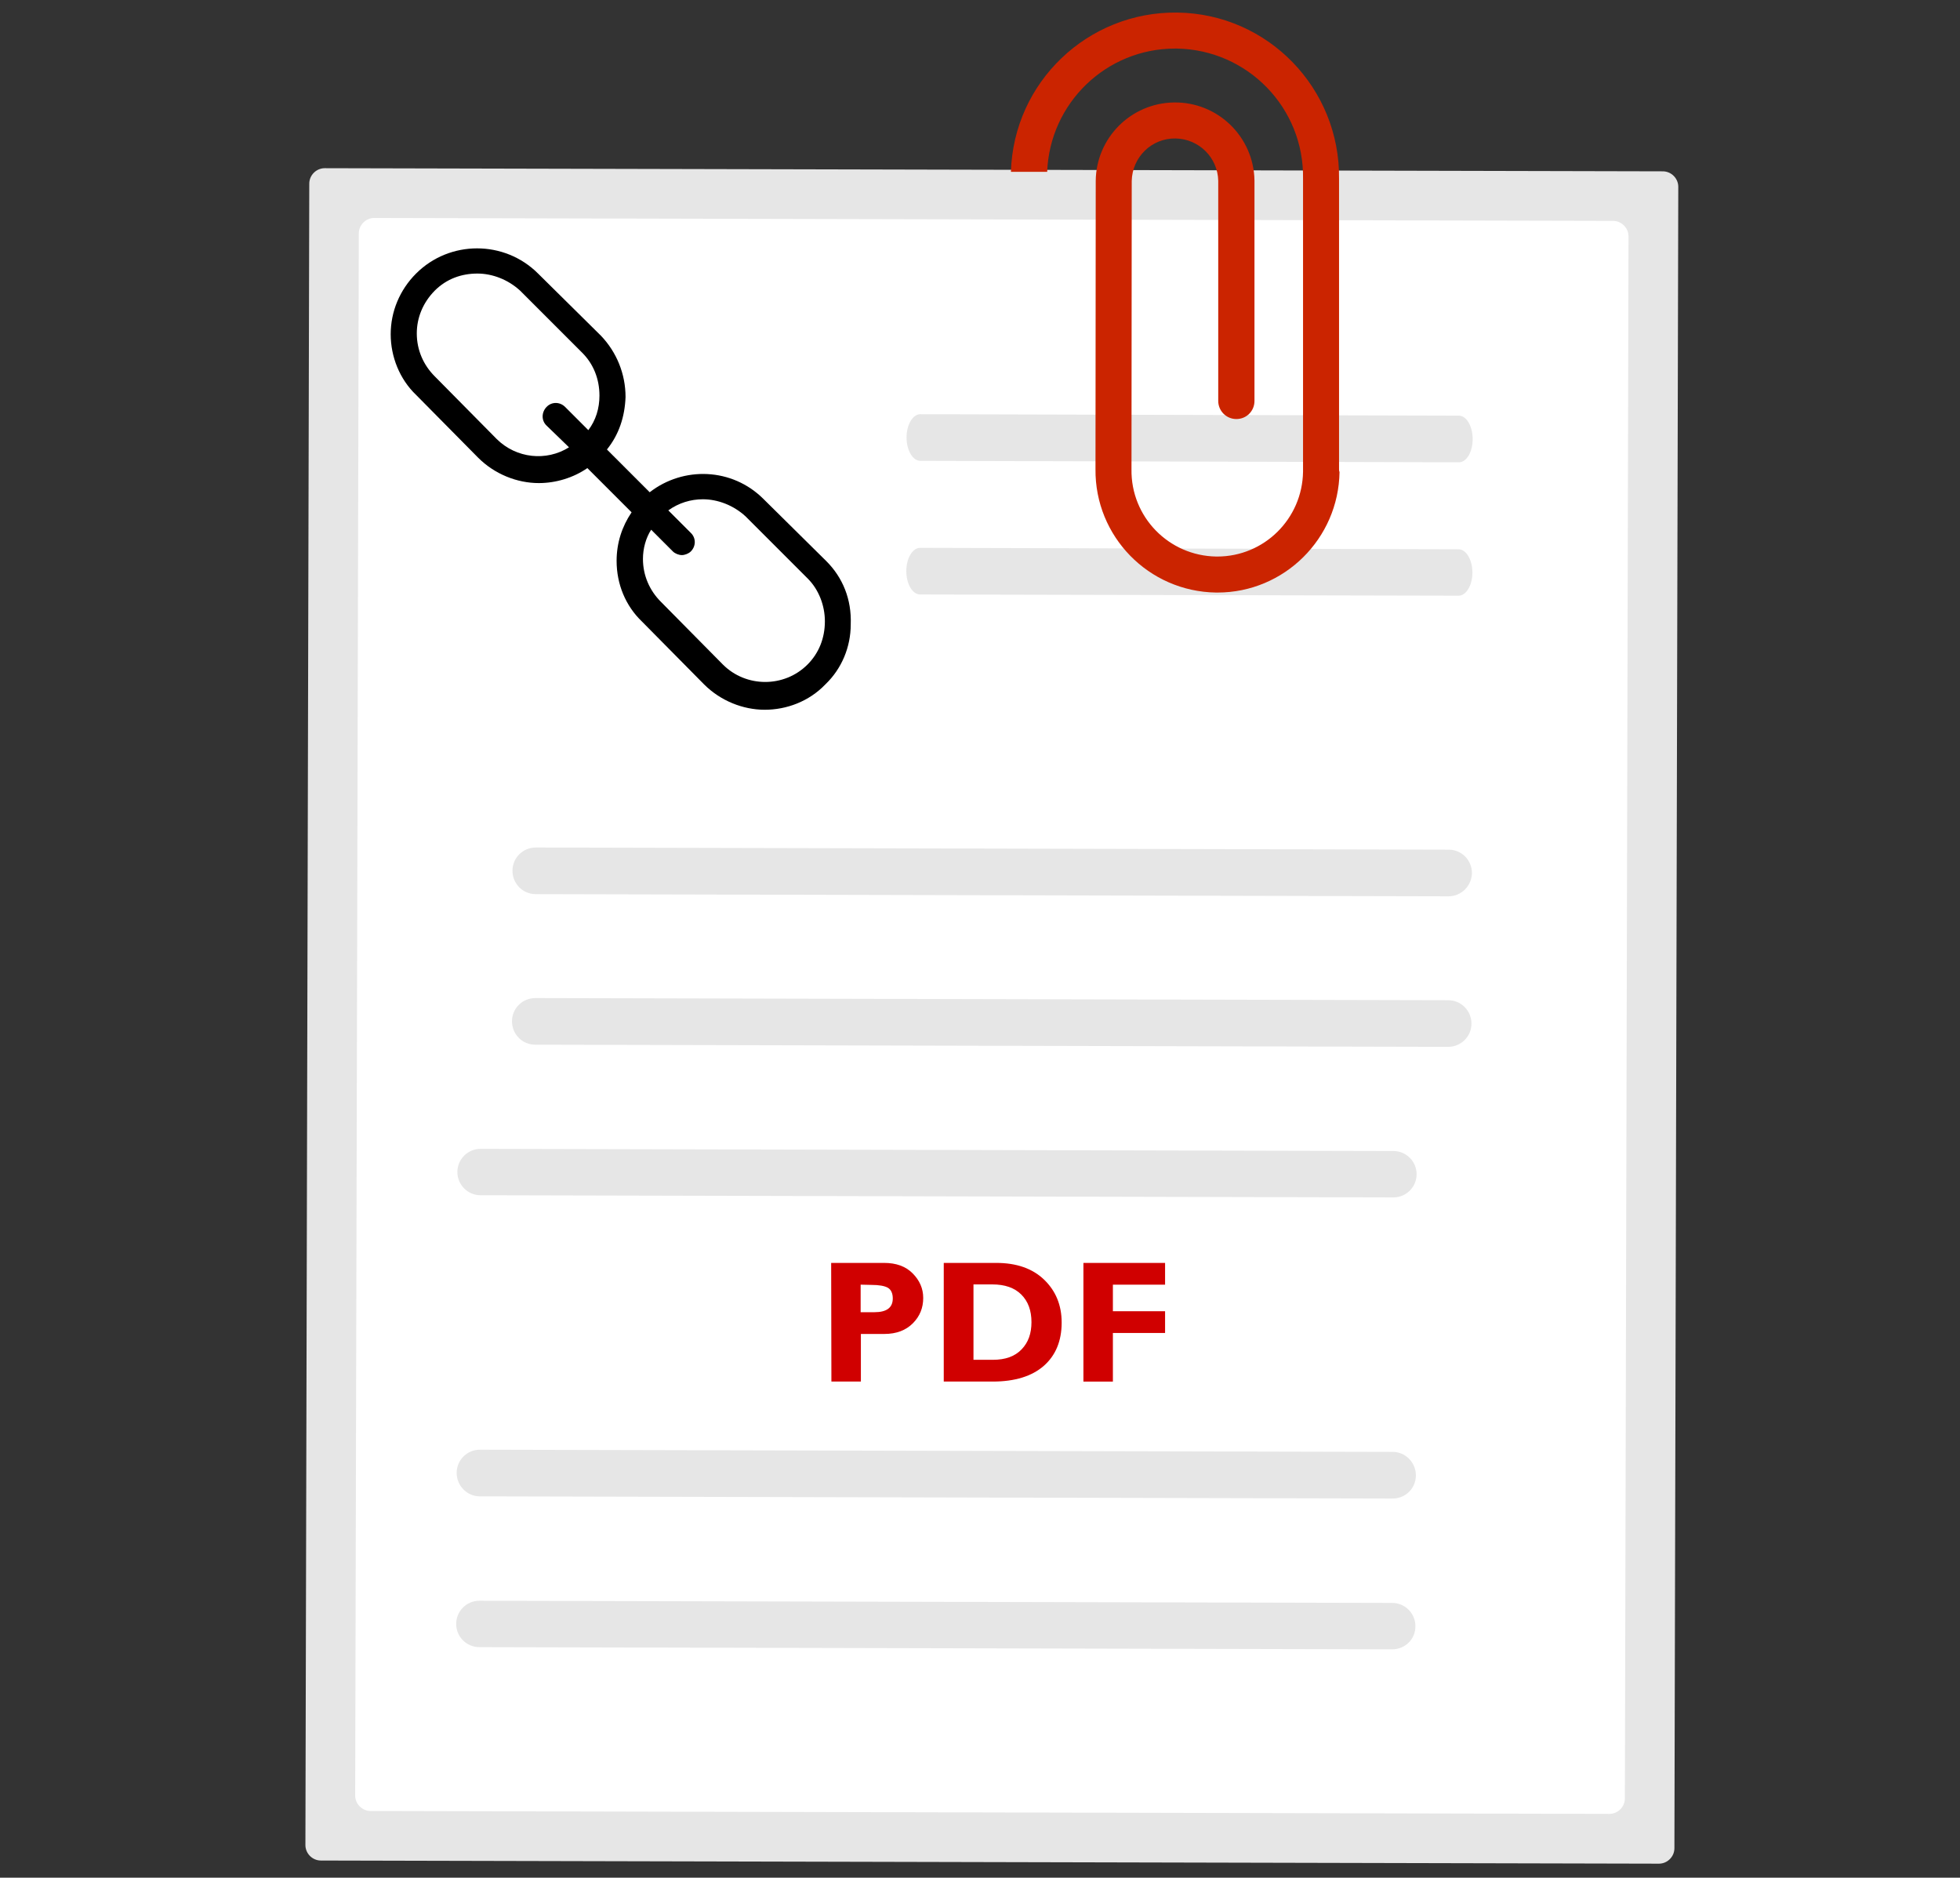 <?xml version="1.0" encoding="utf-8"?>
<!-- Generator: Adobe Illustrator 25.4.1, SVG Export Plug-In . SVG Version: 6.00 Build 0)  -->
<svg version="1.1" id="Layer_1" xmlns="http://www.w3.org/2000/svg" xmlns:xlink="http://www.w3.org/1999/xlink" x="0px" y="0px"
	 viewBox="0 0 811.2 777" style="enable-background:new 0 0 811.2 777;" xml:space="preserve">
<rect x="0" y="0" width="811.2" height="777" fill="#333333" stroke="none"/>
<style type="text/css">
	.st0{display:none;}
	.st1{display:inline;fill:#E6E6E6;}
	.st2{display:inline;fill:#FFFFFF;}
	.st3{display:inline;fill:#CCCCCC;}
	.st4{display:inline;fill:#D00000;}
	.st5{display:inline;fill:none;}
	.st6{display:inline;fill:#3F3D56;}
	.st7{display:inline;fill:#CBCBCB;}
	.st8{display:inline;}
	.st9{fill:#D00000;}
	.st10{fill:#CCCCCC;}
	.st11{fill:#E6E6E6;}
	.st12{fill:#FFFFFF;}
	.st13{fill:#CB2400;}
</style>
<g id="a966dfac-cae6-4172-a83b-9370cd4b99d4" class="st0">
	<path class="st1" d="M558.8,542.3L197.3,664.5c-9.4,3.2-19.5-1.9-22.7-11.2L7.2,157.8c-3.2-9.4,1.9-19.5,11.2-22.7L379.9,12.9
		c9.4-3.2,19.5,1.9,22.7,11.2l167.5,495.5C573.2,529,568.2,539.2,558.8,542.3z"/>
	<path class="st2" d="M549.6,533.2L199.1,651.7c-6.3,2.1-13.2-1.3-15.3-7.6L20.1,159.6c-2.1-6.3,1.3-13.2,7.6-15.3L378.1,25.8
		c6.3-2.1,13.2,1.3,15.3,7.6l163.7,484.4C559.3,524.2,555.9,531.1,549.6,533.2z"/>
	<path class="st3" d="M461.5,684.5H79.9c-9.9,0-17.9-8-17.9-17.9v-523c0-9.9,8-17.9,17.9-17.9h381.6c9.9,0,17.9,8,17.9,17.9v523
		C479.4,676.5,471.4,684.5,461.5,684.5z"/>
	<path class="st2" d="M455.7,672.9h-370c-6.7,0-12.1-5.4-12.1-12.1V149.4c0-6.7,5.4-12.1,12.1-12.1h370c6.7,0,12.1,5.4,12.1,12.1
		v511.4C467.8,667.4,462.4,672.9,455.7,672.9z"/>
	<path class="st3" d="M376.9,282.3H132.5c-4.3,0-7.8-3.5-7.8-7.8s3.5-7.8,7.8-7.8h244.4c4.3,0,7.8,3.5,7.8,7.8
		S381.2,282.3,376.9,282.3z"/>
	<path class="st3" d="M408.9,308.5H132.5c-4.3,0-7.8-3.5-7.8-7.8s3.5-7.8,7.8-7.8h276.4c4.3,0,7.8,3.5,7.8,7.8
		C416.7,305.1,413.2,308.5,408.9,308.5z"/>
	<path class="st4" d="M376.9,399.7H132.5c-4.3,0-7.8-3.5-7.8-7.8s3.5-7.7,7.8-7.8h244.4c4.3,0,7.8,3.5,7.8,7.8
		C384.6,396.3,381.2,399.7,376.9,399.7z"/>
	<path class="st3" d="M408.9,425.9H132.5c-4.3,0-7.8-3.5-7.8-7.8s3.5-7.8,7.8-7.8h276.4c4.3,0,7.8,3.5,7.8,7.8
		C416.7,422.5,413.2,425.9,408.9,425.9z"/>
	<path class="st5" d="M376.9,517.1H132.5c-4.3,0-7.8-3.5-7.8-7.8s3.5-7.8,7.8-7.8h244.4c4.3,0,7.8,3.5,7.8,7.8
		C384.6,513.7,381.2,517.1,376.9,517.1z"/>
	<path class="st3" d="M408.9,543.3H132.5c-4.3,0-7.8-3.5-7.8-7.8s3.5-7.8,7.8-7.8h276.4c4.3,0,7.8,3.5,7.8,7.8
		C416.7,539.9,413.2,543.3,408.9,543.3z"/>
	<path class="st6" d="M740.3,214.9h-3.2v-89c0-28.4-23.1-51.5-51.5-51.5l0,0H497.1c-28.4,0-51.5,23.1-51.5,51.5v488
		c0,28.4,23.1,51.5,51.5,51.5h188.5c28.4,0,51.5-23.1,51.5-51.5l0,0V278.2h3.2V214.9z"/>
	<path class="st2" d="M687.7,87.9h-24.6c3.8,9.3-0.7,20-10,23.8c-2.2,0.9-4.5,1.4-6.9,1.4h-108c-10.1,0-18.3-8.2-18.3-18.3
		c0-2.4,0.5-4.7,1.4-6.9h-23c-21.2,0-38.4,17.2-38.4,38.4v487.3c0,21.2,17.2,38.4,38.4,38.4h189.4c21.2,0,38.4-17.2,38.4-38.4l0,0
		V126.3C726.1,105.1,708.9,87.9,687.7,87.9L687.7,87.9z"/>
	<path class="st2" d="M680.4,292.4H505.6c-2.4,0-4.4-2-4.4-4.4V185.2c0-2.4,2-4.4,4.4-4.4h174.9c2.4,0,4.4,2,4.4,4.4V288
		C684.8,290.5,682.9,292.4,680.4,292.4z"/>
	<path class="st4" d="M622,235.7c-3.7-3.9-9.8-4.1-13.7-0.5c-0.1,0.1-0.2,0.1-0.2,0.2l-49.2,49.2c-2.7,2.7-7.1,2.7-9.8,0l-7.3-7.3
		c-3.8-3.8-9.9-3.8-13.7,0l0,0L514,291.4h158.1v-2L622,235.7z"/>
	<path class="st7" d="M680.4,293.9H505.6c-3.3,0-5.9-2.6-5.9-5.9V185.2c0-3.3,2.6-5.9,5.9-5.9h174.9c3.3,0,5.9,2.6,5.9,5.9V288
		C686.3,291.3,683.7,293.9,680.4,293.9z M505.6,182.3c-1.6,0-2.9,1.3-2.9,2.9V288c0,1.6,1.3,2.9,2.9,2.9h174.9
		c1.6,0,2.9-1.3,2.9-2.9V185.2c0-1.6-1.3-2.9-2.9-2.9H505.6z"/>
	<path class="st4" d="M290,197.9c-3.7-3.9-9.8-4.1-13.7-0.5c-0.1,0.1-0.2,0.1-0.2,0.2l-49.2,49.2c-2.7,2.7-7.1,2.7-9.8,0l-7.3-7.3
		c-3.8-3.8-9.9-3.8-13.7,0l0,0L182,253.6h158.1v-2L290,197.9z"/>
	<path class="st7" d="M348.4,256.1H173.6c-3.3,0-5.9-2.6-5.9-5.9V147.4c0-3.3,2.6-5.9,5.9-5.9h174.9c3.3,0,5.9,2.6,5.9,5.9v102.9
		C354.3,253.5,351.7,256.1,348.4,256.1z M173.6,144.5c-1.6,0-2.9,1.3-2.9,2.9v102.9c0,1.6,1.3,2.9,2.9,2.9h174.9
		c1.6,0,2.9-1.3,2.9-2.9V147.4c0-1.6-1.3-2.9-2.9-2.9H173.6z"/>
	<path class="st7" d="M669.7,607.3c-12,0-21.8-9.7-21.8-21.8s9.7-21.8,21.8-21.8c12,0,21.8,9.7,21.8,21.8
		C691.4,597.6,681.7,607.3,669.7,607.3z M669.7,565.5c-11.1,0-20.1,9-20.1,20.1s9,20.1,20.1,20.1s20.1-9,20.1-20.1l0,0
		C689.7,574.5,680.7,565.5,669.7,565.5z"/>
	<path class="st7" d="M660.3,592.9c-0.4,0-0.7-0.3-0.7-0.7c0-0.2,0.1-0.5,0.3-0.6l10.4-6l-10.4-6c-0.3-0.2-0.4-0.6-0.3-1
		c0.2-0.3,0.6-0.4,1-0.3l11.5,6.6c0.3,0.2,0.4,0.6,0.3,1c-0.1,0.1-0.1,0.2-0.3,0.3l-11.5,6.6C660.5,592.9,660.4,592.9,660.3,592.9z"
		/>
	<path class="st7" d="M675.7,595.3c-0.4,0-0.7-0.3-0.7-0.7v-18.1c0-0.4,0.3-0.7,0.7-0.7s0.7,0.3,0.7,0.7v18.1
		C676.4,595,676,595.3,675.7,595.3z"/>
	<path id="e3ce330b-7810-427f-abc7-876c0b1e229e" class="st3" d="M548.4,336.2c-1.8,0-3.3,1.5-3.3,3.3s1.5,3.3,3.3,3.3h89.3
		c1.8,0,3.3-1.5,3.3-3.3s-1.5-3.3-3.3-3.3H548.4z"/>
	<path id="a0eaab81-8858-470f-850b-5b5bdea12a20" class="st3" d="M497.9,381.2c-1.8,0-3.3,1.5-3.3,3.3s1.5,3.3,3.3,3.3h190.3
		c1.8,0,3.3-1.5,3.3-3.3s-1.5-3.3-3.3-3.3H497.9z"/>
	<path id="ee8cc921-a5a0-4964-a61a-9ba4926e4da3" class="st3" d="M497.9,407.2c-1.8,0-3.3,1.5-3.3,3.3s1.5,3.3,3.3,3.3h190.3
		c1.8,0,3.3-1.5,3.3-3.3s-1.5-3.3-3.3-3.3H497.9z"/>
	<path id="a10d2789-177b-4a06-b4a9-e144bb78656d" class="st3" d="M497.9,433.2c-1.8,0-3.3,1.5-3.3,3.3s1.5,3.3,3.3,3.3h190.3
		c1.8,0,3.3-1.5,3.3-3.3s-1.5-3.3-3.3-3.3H497.9z"/>
	<path id="abaf8d8e-542f-4c38-bb70-bc98f5a2b3ae" class="st3" d="M497.9,459.2c-1.8,0-3.3,1.5-3.3,3.3s1.5,3.3,3.3,3.3h190.3
		c1.8,0,3.3-1.5,3.3-3.3s-1.5-3.3-3.3-3.3H497.9z"/>
	<path id="bb510fc4-24f2-4f73-aad4-433372c1ffce" class="st3" d="M497.9,485.2c-1.8,0-3.3,1.5-3.3,3.3s1.5,3.3,3.3,3.3h190.3
		c1.8,0,3.3-1.5,3.3-3.3s-1.5-3.3-3.3-3.3H497.9z"/>
	<path id="bc4545ef-9617-49fd-a774-25690e5815c1" class="st3" d="M497.9,511.2c-1.8,0-3.3,1.5-3.3,3.3s1.5,3.3,3.3,3.3h190.3
		c1.8,0,3.3-1.5,3.3-3.3s-1.5-3.3-3.3-3.3H497.9z"/>
	<g class="st8">
		<path class="st9" d="M304.2,703.7h8.6l-24.4,60.5h-1.9l-19.7-49l-19.9,49H245l-24.3-60.5h8.7l16.6,41.6l16.7-41.6h8.2l16.8,41.6
			L304.2,703.7z"/>
		<path class="st9" d="M319.5,703.7h34.2v7.7h-25.5v18.4h24.7v7.7h-24.7v18.7h26.4v7.7h-35v-60.2H319.5z"/>
		<path class="st9" d="M384.1,764h-20.4v-60.3h15.8c5,0,8.9,0.7,11.7,2c2.8,1.3,4.9,3.2,6.4,5.5s2.2,5.1,2.2,8.1
			c0,5.9-3.1,10.2-9.2,12.7c4.4,0.8,7.9,2.6,10.5,5.4c2.6,2.8,3.9,6.1,3.9,10c0,3.1-0.8,5.8-2.4,8.2s-3.9,4.4-7,5.9
			C392.5,763.3,388.7,764,384.1,764z M379.7,711.4h-7.4v18.1h5.7c4.6,0,7.9-0.9,9.8-2.6c1.9-1.8,2.9-4,2.9-6.8
			C390.7,714.3,387.1,711.4,379.7,711.4z M380.3,737.2h-8.1v19.1h8.5c4.7,0,7.9-0.4,9.6-1.1c1.7-0.7,3-1.9,4.1-3.4
			c1-1.6,1.5-3.2,1.5-5s-0.5-3.5-1.6-5s-2.6-2.7-4.6-3.4S384.6,737.2,380.3,737.2z"/>
		<path class="st10" d="M428.3,738.8l-6.6-4c-4.1-2.5-7-5-8.8-7.4c-1.7-2.4-2.6-5.2-2.6-8.4c0-4.7,1.6-8.6,4.9-11.6
			s7.6-4.4,12.8-4.4c5,0,9.7,1.4,13.9,4.2v9.8c-4.3-4.2-9-6.3-14-6.3c-2.8,0-5.1,0.7-6.9,2s-2.7,3-2.7,5c0,1.8,0.7,3.5,2,5.1
			s3.5,3.2,6.4,5l6.6,3.9c7.4,4.4,11,10,11,16.8c0,4.8-1.6,8.8-4.9,11.8s-7.4,4.5-12.6,4.5c-6,0-11.4-1.8-16.3-5.5v-11
			c4.7,5.9,10.1,8.9,16.2,8.9c2.7,0,5-0.8,6.8-2.3s2.7-3.4,2.7-5.7C436.3,745.5,433.6,742.1,428.3,738.8z"/>
		<path class="st10" d="M454,703.7h8.6V764H454V703.7z"/>
		<path class="st10" d="M470.8,703.7h50.4v7.7h-21V764h-8.7v-52.7h-20.7V703.7z"/>
		<path class="st10" d="M529.4,703.7h34.2v7.7H538v18.4h24.7v7.7H538v18.7h26.4v7.7h-35V703.7z"/>
	</g>
</g>
<g id="Layer_2_00000080923234623810832170000009286473273579345841_">
	<path class="st11" d="M134.4,69.6c-3.5,0-6.4,2.9-6.4,6.4l-1.6,687.5c0,3.5,2.9,6.4,6.4,6.4l553.8,1.3c3.5,0,6.4-2.9,6.4-6.4
		l1.6-687.5c0-3.5-2.9-6.4-6.4-6.4L134.4,69.6z"/>
	<path class="st12" d="M154.9,90.2c-3.5,0-6.4,2.9-6.4,6.4L147,743c0,3.5,2.9,6.4,6.4,6.4l512.7,1.2c3.5,0,6.4-2.9,6.4-6.4L674,97.8
		c0-3.5-2.9-6.4-6.4-6.4L154.9,90.2z"/>
	<path class="st11" d="M599.5,370.9L221.7,370c-5.3,0-9.6-4.3-9.6-9.7c0-5.3,4.3-9.6,9.7-9.6l377.8,0.9c5.3,0,9.6,4.3,9.6,9.7
		C609.1,366.6,604.8,370.9,599.5,370.9z"/>
	<path class="st11" d="M603.8,191.3l-222.9-0.6c-3.1,0-5.7-4.3-5.7-9.7c0-5.3,2.6-9.6,5.7-9.6l222.9,0.6c3.1,0,5.7,4.3,5.7,9.7
		C609.5,187,607,191.3,603.8,191.3z"/>
	<path class="st11" d="M603.7,246.5L380.8,246c-3.1,0-5.7-4.3-5.7-9.7c0-5.3,2.6-9.6,5.7-9.6l222.9,0.6c3.1,0,5.7,4.3,5.7,9.7
		C609.4,242.2,606.8,246.5,603.7,246.5z"/>
	<path class="st11" d="M599.3,433.2l-377.8-0.9c-5.3,0-9.6-4.3-9.6-9.7c0-5.3,4.3-9.6,9.7-9.6l377.8,0.9c5.3,0,9.6,4.3,9.6,9.7
		C609,428.9,604.7,433.2,599.3,433.2L599.3,433.2z"/>
	<path class="st11" d="M576.7,495.5l-377.8-0.9c-5.3,0-9.6-4.3-9.6-9.6c0-5.3,4.3-9.6,9.6-9.6l0,0l377.8,0.9c5.3,0,9.6,4.3,9.6,9.6
		S582,495.5,576.7,495.5L576.7,495.5L576.7,495.5z"/>
	<path class="st11" d="M576.4,620.1l-377.8-0.9c-5.3,0-9.6-4.4-9.6-9.7s4.3-9.6,9.6-9.6l377.8,0.9c5.3,0,9.6,4.4,9.6,9.7
		C586,615.9,581.7,620.1,576.4,620.1L576.4,620.1z"/>
	<path class="st11" d="M576.2,682.5l-377.8-0.9c-5.3,0-9.6-4.3-9.6-9.6s4.3-9.6,9.6-9.6l0,0l377.8,0.9c5.3,0,9.6,4.3,9.6,9.6
		C585.9,678.2,581.6,682.5,576.2,682.5C576.3,682.5,576.2,682.5,576.2,682.5L576.2,682.5z"/>
	<path class="st11" d="M341,370.3"/>
	<path class="st13" d="M554.2,194.2V74.1c0.5-37.5-29.4-68.4-66.9-68.9c-37.1-0.5-67.8,28.8-68.9,65.9h15c1.1-28.5,24.5-51,52.9-51
		c0.3,0,0.5,0,0.8,0c29.3,0.5,52.7,24.6,52.2,53.9v120.3c0,0.3,0,0.6,0,0.9c-0.3,19.5-16.1,35.1-35.5,35.1c-0.1,0-0.3,0-0.4,0
		c-19.7-0.3-35.4-16.4-35.1-36.1l0.1-119.3c0.2-9.9,8.3-17.8,18.2-17.6c9.6,0.2,17.4,7.9,17.6,17.5v91.1c0,4.1,3.3,7.5,7.5,7.5
		s7.5-3.3,7.5-7.5V74.7c-0.3-18.1-15.2-32.6-33.4-32.3c-17.8,0.3-32.1,14.7-32.3,32.4l-0.1,119.3c-0.3,27.9,22,50.7,49.9,51.1
		c0.2,0,0.4,0,0.6,0c27.6,0,50.1-22.3,50.5-49.9C554.2,194.9,554.2,194.5,554.2,194.2z"/>
	<g>
		<path class="st9" d="M344,522.6h21.9c5,0,8.9,1.4,11.8,4.3c2.9,2.9,4.4,6.3,4.4,10.2c0,4.1-1.4,7.6-4.3,10.5S371,552,366,552h-9.7
			v19.7h-12.2L344,522.6L344,522.6z M356.2,531.6V543h5.7c5.1,0,7.6-1.9,7.6-5.7c0-2.1-0.7-3.6-2-4.4c-1.4-0.8-3.7-1.2-7-1.2
			L356.2,531.6L356.2,531.6z"/>
		<path class="st9" d="M390.6,522.6h21.7c8.4,0,15,2.3,19.8,6.9s7.3,10.5,7.3,17.8c0,7.6-2.5,13.6-7.4,17.9s-12,6.5-21.1,6.5h-20.3
			V522.6z M402.9,531.6v31.1h8c5.2,0,9.1-1.4,11.9-4.3s4.1-6.6,4.1-11.3c0-4.8-1.4-8.6-4.2-11.4s-6.8-4.2-12-4.2h-7.8V531.6z"/>
		<path class="st9" d="M482.2,522.6v9h-21.6v11h21.6v9h-21.6v20.1h-12.2v-49.1H482.2z"/>
	</g>
</g>
<path d="M342,232.2l-26-25.7c-13-13-33.2-13.6-47.1-2.8L251.2,186c5-6.2,7.4-13.6,7.7-21.7c0-9.6-3.7-18.6-10.2-25.4l-26-25.7
	c-13.9-13.9-36.6-13.9-50.5,0c-6.8,6.8-10.5,15.8-10.5,25.1s3.7,18.6,10.5,25.1l25.7,26c6.8,6.8,16.1,10.5,25.1,10.5
	c7.1,0,14.3-2.2,20.1-6.2l18.3,18.3c-4,5.9-6.2,12.7-6.2,20.1c0,9.6,3.7,18.6,10.5,25.1l25.7,26c6.8,6.8,16.1,10.5,25.1,10.5
	c9,0,18.3-3.4,25.1-10.5c6.8-6.5,10.5-15.5,10.5-24.8C352.5,248,348.8,239,342,232.2z M205.6,181.7l-25.7-26
	c-4.6-4.6-7.4-10.8-7.4-17.7c0-6.5,2.5-12.7,7.4-17.7c5-5,11.2-7.1,17.7-7.1c6.2,0,12.7,2.5,17.7,7.1l25.7,25.7
	c4.6,4.6,7.1,10.8,7.1,17.7c0,5.3-1.5,10.2-4.6,14.3l-9.6-9.6c-2.2-2.2-5.6-2.2-7.7,0s-2.2,5.6,0,7.7l9.3,9
	C226.1,191,213.7,189.7,205.6,181.7z M334.2,275L334.2,275c-9.6,9.6-25.4,9.6-35,0l-25.7-26c-4.6-4.6-7.4-10.8-7.4-17.7
	c0-4.3,1.2-8.7,3.4-12.1l9,9c0.9,0.9,2.5,1.5,3.7,1.5s2.8-0.6,3.7-1.5c2.2-2.2,2.2-5.6,0-7.7l-9.3-9.3c4.3-3.1,9.3-4.6,14.3-4.6
	c6.2,0,12.7,2.5,17.7,7.1l25.7,25.7c4.6,4.6,7.1,11.2,7.1,17.7C341.4,264.1,338.9,270.3,334.2,275z"/>
</svg>
